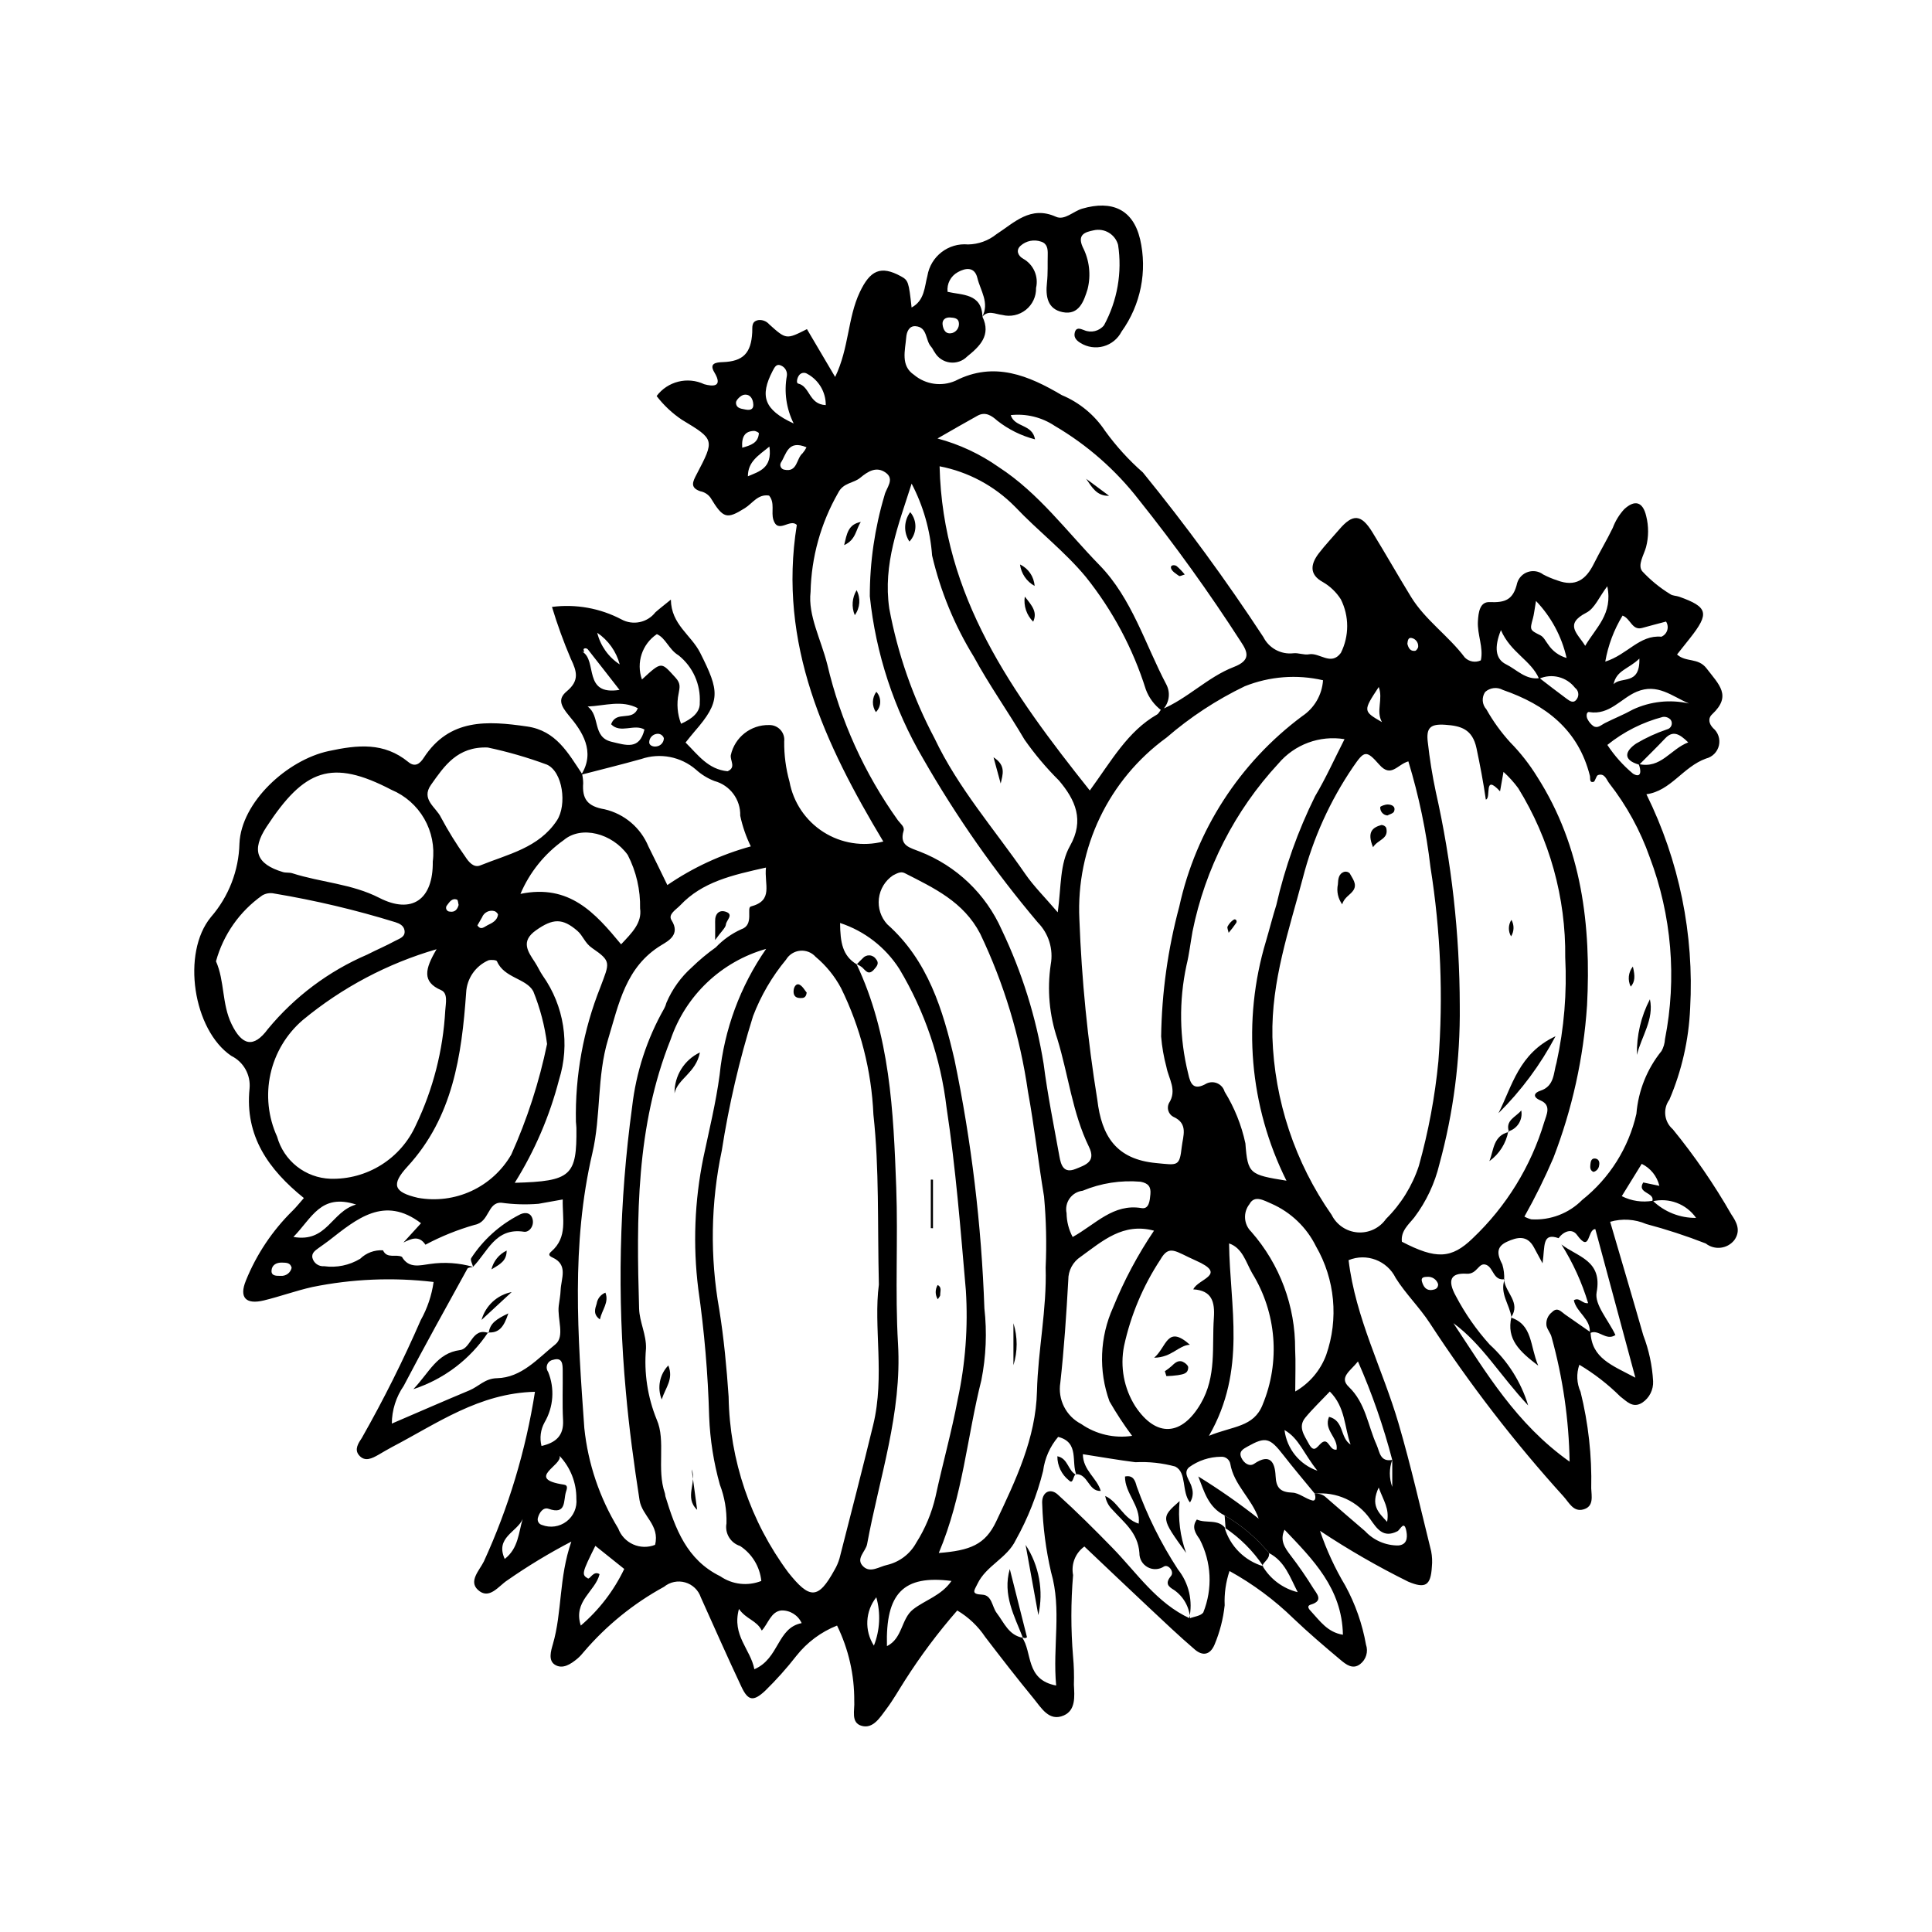 <?xml version="1.0" encoding="UTF-8"?>
<!-- Uploaded to: SVG Repo, www.svgrepo.com, Generator: SVG Repo Mixer Tools -->
<svg fill="#000000" width="800px" height="800px" version="1.1" viewBox="144 144 512 512" xmlns="http://www.w3.org/2000/svg">
 <g>
  <path d="m298.03 349.32c3.871-6.176 0.203-11.57-3.207-15.617-2.418-2.871-2.934-4.574-0.613-6.512 3.359-2.809 2.707-5.195 1.059-8.609-1.914-4.484-3.578-9.074-4.988-13.742 6.328-0.82 12.754 0.332 18.402 3.305 3.055 1.664 6.863 0.871 9-1.871 1.008-0.906 2.094-1.727 4.106-3.367 0.094 6.633 5.356 9.309 7.769 14.105 5.109 10.145 5.539 12.789-1.5 20.852-0.723 0.828-1.391 1.703-2.375 2.914 3.309 3.289 5.977 7.125 11.137 7.613 2.32-1.004 0.641-2.812 0.852-4.262 1.039-4.746 5.297-8.094 10.152-7.984 1.137-0.031 2.227 0.43 2.996 1.262 0.766 0.836 1.133 1.961 1.004 3.09-0.039 3.606 0.434 7.199 1.406 10.672 1.02 5.492 4.273 10.32 8.984 13.324 4.711 3.004 10.461 3.918 15.871 2.523-15.445-25.75-27.996-52.344-22.922-83.887-1.762-1.859-4.992 2.496-6.211-1.387-0.648-2.062 0.473-4.473-1.137-6.406-2.953-0.473-4.363 2.043-6.402 3.32-4.832 3.023-5.75 2.785-9.117-2.75-0.648-0.895-1.613-1.504-2.695-1.711-2.852-0.973-1.996-2.578-0.98-4.516 4.805-9.172 4.769-9.199-3.863-14.41l-0.004 0.004c-2.578-1.723-4.856-3.859-6.742-6.32 2.934-3.902 8.207-5.211 12.621-3.129 2.098 0.582 5.102 0.887 2.668-3.168-1.422-2.371 0.391-2.625 2.273-2.691 5.34-0.195 7.492-2.356 7.777-7.894 0.07-1.395-0.285-2.859 1.578-3.231v-0.004c1.105-0.145 2.203 0.281 2.93 1.125 4.5 4.055 4.527 4.027 9.992 1.266 2.316 3.926 4.644 7.879 7.473 12.672 3.703-7.668 3.285-15.605 6.535-22.477 2.731-5.769 5.523-7.148 10.891-4.203 1.953 1.07 2.086 1.449 2.832 8.273 3.469-1.836 3.418-5.516 4.184-8.352 0.848-5.191 5.562-8.84 10.801-8.355 2.727-0.047 5.363-0.996 7.492-2.707 4.707-3.031 9.004-7.68 15.785-4.629 2.289 1.031 4.582-1.457 6.941-2.144 7.918-2.316 13.48 0.211 15.34 8.039l0.004-0.004c1.98 8.512 0.188 17.465-4.914 24.559-0.98 1.898-2.703 3.301-4.762 3.875-2.055 0.57-4.258 0.262-6.074-0.859-0.938-0.566-1.852-1.355-1.582-2.644 0.348-1.676 1.473-1.16 2.519-0.77h-0.004c1.848 0.797 4 0.266 5.266-1.297 3.535-6.508 4.844-13.992 3.727-21.312-0.777-2.816-3.641-4.516-6.488-3.848-2.258 0.465-4.375 1.098-2.894 4.418 1.785 3.449 2.246 7.434 1.293 11.195-0.957 3.066-2.215 6.961-6.613 6.066-4.012-0.816-4.543-4.168-4.144-7.816 0.27-2.477 0.141-4.992 0.203-7.492 0.035-1.453-0.137-2.863-1.746-3.371-1.875-0.656-3.961-0.246-5.441 1.078-1.414 1.266-0.559 2.769 0.652 3.426l-0.004 0.004c2.754 1.52 4.16 4.688 3.445 7.754 0.059 2.254-0.941 4.406-2.707 5.812-1.762 1.406-4.086 1.906-6.269 1.344-1.867-0.203-3.75-1.395-5.316 0.543 2.023-3.754-0.449-6.973-1.258-10.324-0.723-3.004-3.078-2.734-5.191-1.551v0.004c-1.879 1.023-2.949 3.082-2.707 5.207 3.836 0.891 9.082 0.395 9.234 6.586 2.387 4.949-0.75 7.898-4.055 10.566h0.004c-1.203 1.215-2.91 1.793-4.602 1.562-1.695-0.23-3.184-1.238-4.019-2.731-0.348-0.43-0.527-1.004-0.898-1.398-1.605-1.699-0.91-5.301-4.227-5.477-1.645-0.086-2.281 1.539-2.391 2.906-0.285 3.519-1.562 7.57 2.066 9.988v0.004c3.055 2.559 7.297 3.172 10.949 1.578 10.316-5.297 19.527-1.336 28.211 3.793h0.004c4.684 1.957 8.68 5.262 11.48 9.496 2.91 4.023 6.266 7.715 10 10.992 11.383 13.988 22.043 28.555 31.938 43.637 1.488 2.953 4.66 4.664 7.945 4.285 1.352-0.156 2.816 0.52 4.133 0.273 2.824-0.527 5.844 3.184 8.457-0.375 2.234-4.469 2.231-9.73-0.012-14.199-1.195-1.883-2.828-3.449-4.762-4.57-3.703-2.012-3.234-4.805-1.07-7.621 1.684-2.191 3.598-4.203 5.398-6.305 3.617-4.227 5.828-4.106 8.789 0.707 3.484 5.668 6.766 11.465 10.242 17.137 3.789 6.18 9.93 10.309 14.246 16.059v0.004c1.113 1.133 2.82 1.441 4.258 0.77 0.762-3.398-0.98-6.832-0.777-10.344 0.137-2.363 0.504-5.199 3.086-5.094 4.141 0.168 6.301-0.566 7.336-5.125h0.004c0.434-1.371 1.504-2.445 2.875-2.879 1.371-0.438 2.867-0.18 4.012 0.688 1.188 0.621 2.422 1.141 3.691 1.555 4.863 1.828 7.625-0.203 9.691-4.348 1.609-3.227 3.477-6.328 5.051-9.574 0.68-1.816 1.703-3.488 3.012-4.922 2.805-2.602 4.945-2.016 5.836 1.781 0.688 2.711 0.676 5.555-0.035 8.258-0.59 2.129-2.281 4.715-1.039 6.348l-0.004 0.004c2.191 2.363 4.695 4.418 7.449 6.098 0.621 0.461 1.602 0.41 2.383 0.691 7.652 2.731 8.07 4.391 2.816 11.039-1.004 1.27-2.016 2.539-3.387 4.266 2.352 2.172 5.566 0.746 7.82 3.688 3.328 4.348 6.727 7.242 1.488 12.152-1.227 1.148-0.809 2.57 0.246 3.676 1.34 1.125 1.934 2.902 1.539 4.606-0.398 1.703-1.715 3.039-3.414 3.457-6.125 2.203-9.324 8.586-15.797 9.461 8.688 17.602 12.676 37.148 11.586 56.746-0.359 8.324-2.219 16.516-5.492 24.18-1.793 2.449-1.406 5.863 0.891 7.848 5.781 7.078 10.965 14.621 15.504 22.555 1.379 2.023 2.641 4.289 0.785 6.863h-0.004c-1.852 2.309-5.223 2.691-7.547 0.859-5.152-2.012-10.418-3.734-15.766-5.156-3.023-1.297-6.406-1.508-9.566-0.59 2.957 10.102 5.922 20.078 8.781 30.082v-0.004c1.488 3.894 2.367 7.992 2.602 12.152 0.113 2.266-0.969 4.43-2.856 5.691-2.535 1.629-4.144-0.363-5.859-1.637-3.258-3.231-6.894-6.051-10.832-8.398-0.824 2.34-0.711 4.91 0.316 7.168 2.074 8.355 3.027 16.953 2.832 25.562 0.074 2.098 0.77 4.856-2.117 5.621-2.629 0.695-3.723-1.793-5.195-3.414v-0.004c-13.023-14.371-24.887-29.75-35.484-45.996-2.723-4.168-6.383-7.727-9.027-11.934h0.004c-2.269-4.613-7.727-6.68-12.48-4.719 1.832 15.367 9.035 28.887 13.254 43.324 3.258 11.156 5.828 22.512 8.625 33.801v-0.004c0.266 1.367 0.332 2.766 0.188 4.152-0.297 5.019-1.766 5.816-6.266 3.93-8.07-3.992-15.879-8.492-23.379-13.473 1.711 5.066 3.961 9.934 6.703 14.523 2.66 4.879 4.512 10.152 5.481 15.625 0.656 1.875 0.035 3.961-1.543 5.172-1.969 1.535-3.773 0.078-5.215-1.129-4.242-3.555-8.461-7.156-12.469-10.973h0.004c-5.062-4.926-10.758-9.148-16.941-12.566-0.984 2.922-1.422 6-1.285 9.082-0.383 3.574-1.285 7.078-2.672 10.395-1.207 2.852-3.203 3.066-5.238 1.328-4.215-3.609-8.234-7.445-12.285-11.242-5.637-5.281-11.227-10.613-16.98-16.059v-0.004c-2.391 1.727-3.559 4.68-2.996 7.574-0.602 7.176-0.605 14.387-0.008 21.562 0.23 2.492 0.305 4.992 0.223 7.492 0.16 3.109 0.523 6.742-2.676 8.145-3.902 1.711-5.941-1.996-7.981-4.473-4.402-5.348-8.641-10.832-12.852-16.332-1.91-2.863-4.441-5.258-7.402-7.012-5.078 5.816-9.711 12.004-13.859 18.516-1.648 2.562-3.141 5.238-4.973 7.66-1.641 2.168-3.449 5.231-6.469 4.406-3.016-0.82-1.816-4.215-1.996-6.594v0.004c0.047-6.93-1.512-13.773-4.559-19.996-4.227 1.676-7.934 4.434-10.754 7.996-2.555 3.281-5.328 6.383-8.301 9.289-3.148 2.938-4.539 2.637-6.277-1.043-3.707-7.852-7.203-15.801-10.773-23.719-0.645-1.922-2.195-3.398-4.141-3.957-1.949-0.559-4.047-0.121-5.609 1.164-8.059 4.398-15.246 10.227-21.215 17.199-0.516 0.656-1.086 1.266-1.715 1.816-1.766 1.461-3.949 2.945-6.016 1.617-1.754-1.125-1.055-3.559-0.512-5.414 2.484-8.535 1.555-17.586 4.898-27.203-5.883 3.062-11.559 6.5-16.996 10.289-2.293 1.484-4.785 5.297-7.793 2.481-2.449-2.293 0.391-5.09 1.59-7.473 6.562-14.305 11.121-29.441 13.555-44.992-14.816 0.352-25.945 8.406-37.812 14.602-1.23 0.641-2.41 1.375-3.617 2.062-1.742 0.992-3.68 2.016-5.242 0.094-1.227-1.512-0.137-3.144 0.797-4.539 5.746-10.117 10.953-20.531 15.598-31.199 1.754-3.133 2.91-6.566 3.414-10.121-10.723-1.273-21.582-0.82-32.164 1.34-4.324 0.973-8.52 2.508-12.832 3.551-4.758 1.148-6.582-0.758-4.762-5.223h-0.004c2.82-6.981 7.047-13.305 12.418-18.578 0.98-0.965 1.836-2.055 2.965-3.336-9.328-7.531-15.684-16.375-14.395-29.012 0.348-3.613-1.578-7.066-4.84-8.664-10.117-6.836-13.254-27.277-5.398-36.781v-0.004c4.707-5.414 7.383-12.305 7.559-19.477 0.469-10.949 12.605-22.145 23.641-24.516 7.707-1.656 14.66-2.394 21.137 2.918 1.793 1.469 3.078 0.391 4.059-1.125 6.812-10.488 16.879-9.832 27.402-8.305 7.684 1.113 10.855 7.031 14.547 12.539l0.004-0.008c0.188 0.805 0.289 1.629 0.305 2.457-0.297 4.152 1.039 6.172 5.688 6.957 5.231 1.215 9.551 4.883 11.602 9.844 1.68 3.324 3.281 6.688 5.019 10.238h-0.004c6.75-4.629 14.227-8.094 22.121-10.254-1.27-2.586-2.211-5.316-2.809-8.133 0.129-4.277-2.699-8.078-6.828-9.188-1.812-0.695-3.481-1.727-4.918-3.035-3.992-3.438-9.508-4.504-14.492-2.797-5.273 1.477-10.594 2.781-15.895 4.16zm180.77 209.76-0.258-0.16c2.035 3.516 5.418 6.051 9.363 7.023-2.023-3.938-3.41-8.207-7.59-10.355-3.297-4.004-7.285-7.387-11.777-9.984-4.375-2.172-5.43-6.398-6.981-10.328 5.539 3.422 10.879 7.152 15.996 11.18-1.816-5.332-6.562-8.918-7.516-14.535h0.004c-0.234-1.156-1.293-1.957-2.469-1.863-3.051 0.023-6.019 1-8.484 2.801-1.746 1.621 0.371 3.539 0.746 5.34 0.461 1.328 0.285 2.793-0.48 3.973-2.269-2.871-0.777-7.914-3.887-9.516l-0.004-0.004c-3.438-0.941-7.008-1.328-10.566-1.148-4.578-0.574-9.129-1.383-13.926-2.125 0.023 4.277 3.769 6.336 4.738 9.734-3.309 0.172-3.312-4.551-6.578-4.441l0.152 0.219c-1.48-3.391 0.855-8.648-4.859-10.098h-0.004c-2.172 2.555-3.559 5.684-3.984 9.008-1.594 6.398-4.027 12.555-7.238 18.309-2.309 4.856-7.867 6.789-10.172 11.652-0.812 1.707-1.82 2.703 1.262 2.84 2.629 0.117 2.586 3.203 3.859 4.871 1.965 2.57 3.164 5.898 6.922 6.559l-0.258-0.18c2.867 3.984 0.82 11.277 9.082 12.828-0.965-10.402 1.516-20.137-1.344-30.027v0.004c-1.375-5.926-2.16-11.973-2.352-18.051-0.254-3.062 2.027-4.43 4.109-2.547 5.012 4.531 9.805 9.312 14.52 14.152 6.484 6.656 11.719 14.664 20.566 18.707l-0.246-0.004c1.273-0.508 3.055-0.645 3.731-1.582l0.004-0.004c2.527-6.301 2.176-13.395-0.961-19.422-1.164-1.648-2.18-3.219-0.742-5.215 2.473 1.125 5.676-0.266 7.625 2.391l-0.277-0.258v0.004c1.457 4.945 5.328 8.805 10.273 10.254zm103.21-96.867c3.078 2.961 7.195 4.594 11.469 4.539-2.598-3.711-7.207-5.449-11.609-4.375 0.836-2.453-4.223-2.07-2.394-5.008l4.273 0.891v-0.004c-0.609-2.543-2.324-4.676-4.676-5.824l-5.285 8.562c2.535 1.285 5.422 1.715 8.223 1.219zm-30.008-138.5c2.383 1.824 4.742 3.68 7.16 5.449 0.84 0.613 1.887 1.418 2.75 0.035l0.004 0.004c0.629-0.961 0.398-2.242-0.52-2.926-2.242-2.902-6.18-3.891-9.523-2.391-2.129-4.941-7.535-6.906-10.109-12.895-1.828 4.543-1.477 7.668 1.363 9.066 2.816 1.387 5.219 4.199 8.875 3.656zm26.402 22.938c-4.5-1.277-3.695-3.648-0.785-5.617v0.004c2.574-1.527 5.301-2.781 8.133-3.738 0.535-0.117 0.977-0.488 1.18-0.996 0.203-0.508 0.141-1.086-0.168-1.535-0.527-0.602-1.328-0.895-2.117-0.773-5.363 1.406-10.367 3.934-14.68 7.418 1.879 2.859 4.168 5.426 6.797 7.617 2.32 1.395 2.18-0.961 1.48-2.562 5.906 1.359 8.422-3.926 13.156-5.727-2.414-2.375-4.102-3.191-6.141-1.027-2.231 2.363-4.566 4.629-6.856 6.938zm-65.449 184.24c-0.836 2.312-0.836 4.848 0.008 7.16v-7.144c-2.332-8.934-5.371-17.664-9.09-26.109-1.957 2.496-5.09 4.195-2.449 6.715 4.488 4.289 5.047 10.195 7.379 15.367 0.84 1.859 0.891 4.613 4.152 4.012zm-20.516 8.949c-2.781-3.398-5.633-6.746-8.324-10.215-3.602-4.637-4.711-4.949-9.449-2.305-1.25 0.699-2.504 1.336-1.652 3.078 0.684 1.398 2.121 2.352 3.34 1.523 4.324-2.938 5.527-0.277 5.691 3.219 0.148 3.191 1.266 4.309 4.449 4.426 1.785 0.066 3.473 1.629 5.309 2.078 0.883 0.219 0.914-0.957 0.613-1.75h-0.004c1.09-0.188 2.207 0.16 3 0.934 3.445 2.996 6.891 5.992 10.367 8.953h-0.004c2.273 2.441 5.465 3.812 8.801 3.785 2.207-0.199 2.465-1.902 2.152-3.656-0.582-3.297-1.617-0.508-2.402-0.109-3.789 1.926-5.441-0.727-7.231-3.258-1.629-2.32-3.844-4.164-6.418-5.344-2.578-1.176-5.422-1.645-8.238-1.359zm-246.94-64.496c1.066 2.336 3.43 0.918 5.019 1.734 1.809 3.164 4.797 2.242 7.406 1.891 3.832-0.559 7.734-0.297 11.457 0.77l-0.047-0.008c-0.5 0.148-1.281 0.148-1.461 0.473-5.684 10.316-11.418 20.609-16.875 31.047v0.004c-2.035 2.941-3.137 6.43-3.16 10.012 7.348-3.156 13.941-6.043 20.586-8.812 2.43-1.012 4.09-3.152 7.273-3.215 6.535-0.137 10.863-5.269 15.473-8.961 2.602-2.082 0.477-6.758 0.902-10.234 0.168-1.371 0.449-2.738 0.5-4.117 0.117-3.102 2.102-6.758-2.184-8.691-1.195-0.539-0.895-1.035-0.273-1.578 4.398-3.844 2.883-8.695 3.016-13.789-2.609 0.465-4.492 0.789-6.371 1.141l0.004 0.004c-3.312 0.27-6.644 0.176-9.934-0.285-3.711-0.121-3.051 5.133-7.039 5.867-4.519 1.289-8.891 3.051-13.043 5.262-1.711-2.57-3.769-1.582-5.832-0.574l4.66-5.117c-9.742-7.414-17.035-1.152-24.434 4.613-0.871 0.68-1.801 1.289-2.691 1.945-0.891 0.66-1.922 1.312-1.664 2.617h0.004c0.352 1.398 1.668 2.336 3.106 2.215 3.316 0.457 6.688-0.238 9.555-1.969 1.609-1.566 3.805-2.383 6.047-2.242zm320.02 21.715c0.281 6.887 5.606 8.715 11.875 12.039-3.824-14.188-7.242-26.855-10.617-39.375-2.195 0.039-1.215 6.574-4.883 1.512-1.25-1.727-3.5-0.996-4.844 0.898-4.438-1.559-3.578 2.035-4.258 6.66-1.305-2.41-1.805-3.344-2.316-4.281-1.801-3.301-4.461-2.652-7.117-1.434-3.059 1.406-2.516 3.519-1.227 6.016 0.398 1.324 0.566 2.711 0.488 4.094l0.152-0.191c-3.023 0.5-2.965-2.984-4.836-3.773-2.133-0.898-2.348 2.512-5.254 2.328-4.352-0.277-5.121 1.816-2.871 5.898 2.441 4.652 5.457 8.98 8.98 12.879 4.789 4.359 8.312 9.934 10.191 16.133-7.516-8.027-12.191-16.23-19.816-21.812 8.641 13.016 16.57 26.621 30.797 36.707v0.004c-0.188-11.148-1.789-22.227-4.766-32.973-0.234-1.043-1.09-1.945-1.348-2.988h-0.004c-0.227-1.395 0.328-2.797 1.445-3.66 1.461-1.484 2.391-0.141 3.441 0.594 2.266 1.574 4.527 3.152 6.785 4.727zm-113.64-164.73c-1.93-1.422-3.398-3.379-4.227-5.629-3.406-10.832-8.793-20.938-15.891-29.805-5.586-6.762-12.73-12.215-18.781-18.625v0.004c-5.422-5.508-12.387-9.242-19.977-10.703 0.816 34.539 19.277 60.117 39.809 85.918 5.809-7.984 10.051-15.672 17.797-20.125 0.445-0.254 0.699-0.848 1.047-1.285 6.992-2.848 12.328-8.621 19.297-11.316 4.481-1.73 3.836-3.828 1.891-6.703-8.375-12.996-17.406-25.562-27.055-37.645-6.113-7.875-13.676-14.512-22.277-19.555-3.43-2.293-7.559-3.301-11.656-2.852 1.043 3.348 5.707 2.281 6.441 6.426-3.641-0.938-7.047-2.625-10.004-4.949-1.484-1.32-3.137-2.473-5.231-1.32-3.168 1.738-6.285 3.566-10.617 6.039h0.004c5.824 1.551 11.324 4.125 16.25 7.598 10.602 6.887 18.012 17.074 26.656 25.934 8.641 8.855 12.113 21.008 17.785 31.746v0.004c1.168 2.305 0.652 5.106-1.262 6.844zm-80.832 67.238-0.07-0.113c8.902 18.77 9.793 39.012 10.535 59.199 0.508 13.809-0.34 27.684 0.473 41.465 1.082 18.383-4.953 35.469-8.188 53.078-0.367 2.008-3.188 3.894-1 5.957 1.887 1.777 4.203 0.02 6.297-0.43 3.293-0.777 6.102-2.914 7.723-5.883 2.375-3.746 4.098-7.867 5.102-12.188 1.859-8.637 4.273-17.164 5.898-25.844 2.035-9.473 2.758-19.18 2.148-28.848-1.41-16.188-2.672-32.391-5.117-48.445-1.527-12.988-5.785-25.504-12.5-36.723-3.676-5.754-9.227-10.059-15.715-12.191 0.047 5.129 0.621 8.695 4.414 10.965zm5.863 84.871c-0.383-16.25 0.129-30.688-1.445-45.059-0.508-11.652-3.43-23.07-8.582-33.535-1.691-3.164-3.981-5.977-6.734-8.277-1.035-1.16-2.559-1.758-4.106-1.613-1.547 0.148-2.93 1.023-3.727 2.356-3.715 4.477-6.672 9.535-8.746 14.969-3.641 11.645-6.406 23.543-8.281 35.598-2.941 13.887-3.168 28.211-0.672 42.184 1.23 7.656 1.957 15.414 2.481 23.156l-0.004 0.004c0.285 16.754 5.805 33.004 15.785 46.465 5.688 7.164 7.953 7.258 12.289-0.66h0.004c0.562-0.961 1.004-1.984 1.312-3.051 3.012-11.785 6.059-23.566 8.93-35.387 3.125-12.875 0.027-26.035 1.496-37.148zm140.32-138.67c-2.969 0.848-4.559 4.453-7.715 0.859-3.484-3.965-3.977-3.691-6.953 0.648-6.094 8.957-10.59 18.898-13.293 29.387-3.644 13.82-8.379 27.227-8.066 42.109h-0.004c0.535 16.918 5.992 33.309 15.695 47.176 1.32 2.66 3.941 4.43 6.902 4.648 2.961 0.223 5.816-1.137 7.516-3.57 3.969-3.926 6.949-8.738 8.695-14.039 2.539-9.07 4.273-18.352 5.18-27.73 1.316-17.16 0.613-34.418-2.094-51.414-1.109-9.516-3.074-18.91-5.863-28.074zm-1.715 127.3c9.074 4.707 13.113 4.566 18.773-0.91h-0.004c8.902-8.438 15.441-19.059 18.961-30.809 0.559-1.875 2.004-4.445-0.996-5.723-2.332-0.992-1.531-2.086-0.062-2.559 3.816-1.227 3.473-4.75 4.316-7.457l-0.004 0.004c2.008-9.148 2.781-18.527 2.305-27.883 0.184-15.824-4.137-31.375-12.449-44.844-1.152-1.57-2.461-3.019-3.91-4.328-0.445 2.508-0.68 3.832-0.914 5.152-4.496-4.856-2.238 1.82-3.769 2.188-0.656-4.574-1.516-9.086-2.469-13.598-1.082-5.113-4.18-5.945-8.281-6.227-3.949-0.27-5.109 0.773-4.625 4.664l0.004 0.004c0.484 4.398 1.191 8.773 2.113 13.102 4.195 18.625 6.324 37.656 6.352 56.75 0.148 14.145-1.664 28.242-5.391 41.891-1.223 5.121-3.488 9.938-6.66 14.145-1.469 1.848-3.629 3.578-3.289 6.438zm-20.898-148.8v0.004c-6.918-1.598-14.156-1.043-20.746 1.594-7.477 3.598-14.445 8.172-20.719 13.598-15.328 11.125-24.016 29.227-23.105 48.145 0.598 16.023 2.184 31.996 4.75 47.824 1.141 9.648 4.988 15.789 15.57 16.789 5.746 0.543 6.211 1.031 6.816-4.336 0.32-2.82 1.805-6.125-2.231-7.922l-0.004 0.004c-1.297-0.691-1.816-2.289-1.172-3.609 2.242-3.453-0.055-6.453-0.652-9.539h0.004c-0.719-2.664-1.191-5.387-1.414-8.133 0.172-11.629 1.785-23.195 4.805-34.43 4.418-20.195 15.988-38.117 32.574-50.465 3.227-2.137 5.269-5.66 5.523-9.52zm-101.83 231.29c8.293-0.652 12.297-2.188 15.211-8.348 5.172-10.938 10.504-22.031 10.812-34.516 0.27-10.949 2.633-21.676 2.297-32.777 0.289-6.285 0.148-12.578-0.426-18.844-1.539-9.258-2.582-18.598-4.266-27.828-2.082-14.496-6.348-28.598-12.66-41.816-4.418-8.477-12.242-12.082-20-16.043-1.078-0.551-2.109 0.105-3.117 0.609-2.074 1.402-3.434 3.644-3.723 6.133-0.289 2.492 0.523 4.984 2.223 6.824 10.793 9.574 14.758 22.727 17.805 35.844 4.504 21.711 7.156 43.758 7.93 65.918 0.715 6.352 0.445 12.777-0.801 19.051-3.789 14.977-4.875 30.594-11.285 45.793zm155.2-89.148c0.578 0.32 1.195 0.566 1.836 0.727 5.027 0.309 9.945-1.57 13.484-5.152 7.246-5.75 12.312-13.805 14.359-22.828 0.496-6.09 2.816-11.887 6.66-16.633 0.539-0.961 0.848-2.031 0.91-3.129 3.18-16.141 1.777-32.844-4.043-48.227-2.488-7.059-6.106-13.672-10.711-19.57-0.762-0.969-1.195-2.773-2.973-2.203-0.555 0.18-0.73 1.723-1.246 1.824-1.129 0.223-0.766-0.988-0.922-1.617-3.074-12.277-11.785-18.867-23.078-22.77l0.004-0.004c-1.52-0.828-3.398-0.609-4.684 0.551-0.969 1.422-0.836 3.324 0.324 4.594 1.766 3.148 3.883 6.082 6.312 8.746 2.723 2.773 5.125 5.844 7.164 9.152 11.875 18.602 14.297 39.496 13.199 60.633l-0.004-0.004c-0.922 13.84-3.934 27.457-8.93 40.395-2.273 5.305-4.832 10.484-7.664 15.516zm-200.95-70.945c-11.867 3.352-21.332 12.328-25.305 24.004-9.199 23.016-9.074 47.148-8.363 71.324 0.105 3.578 1.953 6.852 1.828 10.605h-0.004c-0.555 6.406 0.418 12.848 2.844 18.801 2.477 5.598-0.07 13.09 2.164 19.523 0.09 0.258 0.059 0.555 0.141 0.82 2.633 8.578 5.625 16.816 14.547 21.188 3.188 2.203 7.266 2.664 10.867 1.238-0.383-3.777-2.445-7.184-5.621-9.266-2.543-0.801-4.09-3.367-3.609-5.988 0.094-3.504-0.5-6.988-1.754-10.262-1.641-5.867-2.594-11.906-2.836-17.996-0.312-11.344-1.277-22.66-2.887-33.891-1.441-11.578-0.988-23.316 1.344-34.75 1.539-7.309 3.34-14.594 4.32-21.984 1.215-11.988 5.453-23.469 12.324-33.367zm11.77-94.574c-0.707 6.191 2.738 12.473 4.426 19.156h0.004c3.477 14.875 9.84 28.922 18.727 41.348 0.652 0.887 1.828 1.684 1.492 2.801-1.211 4.012 1.832 4.465 4.305 5.488v-0.004c9.68 3.766 17.48 11.207 21.695 20.699 5.387 11.266 9.129 23.242 11.121 35.566 1.047 8.223 2.715 16.363 4.184 24.527 0.41 2.281 1.109 4.598 4.293 3.309 2.559-1.035 5.477-1.887 3.547-5.832-4.414-9.031-5.461-19.078-8.375-28.566l0.004-0.004c-2.148-6.356-2.758-13.133-1.773-19.77 0.742-4.051-0.535-8.207-3.422-11.141-11.43-13.523-21.605-28.055-30.402-43.422-7.727-13.172-12.543-27.848-14.121-43.035-0.008-9.066 1.309-18.09 3.902-26.777 0.43-1.934 2.832-4.227 0.254-6.016-2.402-1.668-4.586-0.363-6.699 1.398-1.781 1.488-4.492 1.246-5.859 4.012-4.586 8.008-7.098 17.035-7.301 26.262zm-11.812 73.023c-9.059 2.016-16.871 3.797-22.723 10-1.082 1.145-3.316 2.371-2.309 3.953 2.394 3.762-0.789 5.457-2.652 6.582-9.512 5.742-11.305 15.582-14.16 24.98-2.992 9.855-1.852 20.281-4.164 30.156-5.664 24.191-3.863 48.551-2.133 72.891 0.98 9.414 4.051 18.492 8.984 26.574 0.695 1.891 2.125 3.414 3.965 4.234 1.836 0.82 3.93 0.859 5.797 0.117 1.336-5.246-3.465-7.656-4.113-11.844-1.48-9.551-2.773-19.082-3.625-28.742v-0.004c-2.316-25.133-1.758-50.453 1.656-75.461 1.043-9.164 3.926-18.027 8.48-26.047 0.27-0.488 0.473-1.008 0.609-1.551 1.523-3.59 3.824-6.797 6.738-9.395 1.977-1.926 4.102-3.699 6.356-5.301 1.918-2.016 4.207-3.644 6.746-4.789 3.5-1.145 1.289-5.715 2.551-6.043 6.082-1.602 3.492-5.777 3.996-10.312zm-87.293 21.641c-12.984 3.762-25.055 10.152-35.469 18.773-4.328 3.715-7.332 8.738-8.559 14.312-1.223 5.57-0.605 11.391 1.762 16.582 0.859 3.117 2.691 5.883 5.231 7.891 2.539 2.004 5.648 3.152 8.883 3.269 4.758 0.141 9.449-1.137 13.48-3.664 4.035-2.527 7.231-6.195 9.18-10.535 4.566-9.52 7.211-19.844 7.789-30.387 0.117-1.887 0.781-4.586-1.094-5.394-5.113-2.215-4.301-5.606-1.203-10.848zm125.89-123.39c-3.488 10.957-7.641 21.262-5.922 33.113 2.238 12.008 6.285 23.609 12.004 34.402 6.238 13.16 15.852 24.066 24.031 35.926 2.254 3.269 5.137 6.106 8.609 10.168 0.957-6.996 0.516-12.77 3.254-17.609 3.848-6.801 1.445-12.176-2.961-17.355h-0.004c-3.344-3.328-6.391-6.945-9.098-10.812-4.352-7.41-9.367-14.445-13.457-21.992v0.004c-5.09-8.281-8.816-17.328-11.031-26.793-0.484-6.652-2.332-13.141-5.426-19.051zm99.336 184.73c-9.836-19.703-11.777-42.418-5.422-63.504 0.938-3.18 1.742-6.398 2.738-9.559v-0.004c2.281-9.969 5.727-19.641 10.266-28.809 2.852-4.797 5.148-9.926 7.809-15.133-6.578-1.074-13.234 1.383-17.531 6.473-11.531 12.449-19.402 27.836-22.75 44.473-0.543 2.988-0.875 6.023-1.598 8.965-2.047 9.48-1.891 19.305 0.445 28.723 0.602 2.848 1.477 4.59 4.906 2.598h0.004c0.91-0.422 1.961-0.422 2.875 0 0.914 0.422 1.598 1.219 1.871 2.188 2.609 4.215 4.469 8.852 5.508 13.703 0.613 8.117 1.121 8.309 10.879 9.887zm-195.95-36.227c-0.609-4.797-1.84-9.496-3.656-13.977-1.871-3.43-7.738-3.488-9.617-7.945-0.148-0.355-1.543-0.438-2.258-0.258v0.004c-3.449 1.508-5.738 4.84-5.914 8.598-1.18 16.676-3.523 32.973-15.531 46.043-4.418 4.809-3.676 6.812 2.754 8.301h0.004c4.797 0.871 9.75 0.238 14.176-1.809 4.426-2.051 8.109-5.414 10.551-9.637 4.227-9.398 7.41-19.23 9.492-29.32zm-30.285-48.352c0.508-3.93-0.289-7.918-2.266-11.352-1.98-3.434-5.031-6.121-8.684-7.652-15.891-8.297-23.113-5.445-33.121 9.828-4.039 6.164-2.699 9.859 4.367 11.969 0.785 0.234 1.691 0.066 2.469 0.312 7.609 2.441 15.77 2.781 23.074 6.527 8.531 4.375 14.293 0.57 14.16-9.633zm-57.449 26.438c2.316 5.238 1.531 11.301 4.129 16.648 2.75 5.664 5.824 6.469 9.648 1.27 7.078-8.559 16.09-15.309 26.297-19.691 2.465-1.262 5.023-2.344 7.453-3.664 1.102-0.598 2.766-1.012 2.418-2.832-0.23-1.215-1.344-1.758-2.391-2.086-10.527-3.254-21.258-5.793-32.125-7.606-1.086-0.238-2.223-0.059-3.18 0.508-5.984 4.223-10.312 10.391-12.25 17.453zm258.99 86.941c1.273-2.856 9.297-3.852 0.617-7.66-5.336-2.344-6.984-4.363-9.344-0.211v-0.004c-4.594 6.973-7.856 14.73-9.621 22.887-1.09 5.512-0.023 11.23 2.981 15.98 5.574 8.387 12.332 7.848 17.336-0.707 4.238-7.246 2.953-15.02 3.484-22.695 0.301-4.332-0.543-7.301-5.453-7.59zm-186.98-143.6c-8.086-0.289-11.504 4.914-15.031 9.887-2.746 3.871 1.363 5.953 2.629 8.625 1.926 3.606 4.078 7.086 6.449 10.414 0.922 1.43 2.25 3.027 3.977 2.324 7.328-2.981 15.504-4.621 20.312-11.918 2.707-4.109 1.578-12.953-2.699-14.816l-0.004 0.004c-5.094-1.883-10.316-3.394-15.633-4.519zm7.16 115.36c14.984-0.402 16.477-1.848 16.34-14.539-0.008-0.555-0.105-1.105-0.129-1.66-0.242-12.207 1.969-24.34 6.496-35.68 2.375-6.383 3.031-6.758-2.184-10.32-1.988-1.355-2.394-3.258-3.945-4.59-3.894-3.344-6.418-3.332-10.953-0.121-4.066 2.879-2.227 5.527-0.305 8.422 0.766 1.152 1.309 2.453 2.094 3.586 5.668 8.008 7.269 18.207 4.328 27.57-2.496 9.656-6.453 18.875-11.742 27.332zm163.61 67.062c-2.18-2.926-4.184-5.981-6-9.141-2.934-8.109-2.586-17.043 0.965-24.902 2.894-7.137 6.527-13.953 10.836-20.332-8.203-2.195-13.625 2.719-19.414 6.898-2.078 1.355-3.324 3.672-3.301 6.152-0.508 9.082-1.102 18.172-2.109 27.211-0.73 4.469 1.5 8.895 5.523 10.965 3.934 2.738 8.762 3.863 13.5 3.148zm43.234-11.758h-0.004c3.777-2.164 6.68-5.582 8.195-9.664 3.34-9.539 2.356-20.062-2.703-28.816-2.484-5.035-6.668-9.035-11.809-11.297-1.883-0.785-4.461-2.422-5.809 0.117-1.746 2.207-1.539 5.379 0.48 7.336 7.551 8.605 11.684 19.68 11.617 31.129 0.184 3.461 0.027 6.941 0.027 11.195zm-205.33-131.87c12.969-2.688 19.789 5.047 26.672 13.367 2.875-3.043 5.578-5.699 5.035-9.492h-0.004c0.109-4.934-1.016-9.816-3.277-14.203-4.144-5.738-12.293-7.856-16.945-3.93-5.074 3.598-9.051 8.531-11.48 14.258zm182.46 143.62c6.309-2.621 11.844-2.242 14.219-8.238h-0.004c4.734-11.395 3.703-24.367-2.769-34.871-1.641-2.844-2.535-6.668-6.113-7.879 0.188 16.711 4.731 33.508-5.336 50.988zm-36.121-52.691c6.125-3.402 10.746-8.922 18.273-7.656 1.984 0.332 2.176-2 2.332-3.68 0.184-1.973-0.559-2.922-2.613-3.312h0.004c-5.234-0.449-10.5 0.371-15.352 2.391-1.383 0.16-2.629 0.895-3.441 2.027-0.809 1.129-1.105 2.547-0.816 3.906 0.023 2.207 0.578 4.379 1.613 6.324zm-114.14-147.75c5.32-4.91 5.059-4.668 8.879-0.5 1.512 1.648 1.082 2.688 0.836 4.254l-0.004-0.004c-0.555 2.672-0.328 5.441 0.652 7.984 2.926-1.301 5.082-3.059 4.957-5.566 0.273-4.848-1.82-9.531-5.617-12.559-2.594-1.543-3.371-4.578-5.754-5.621-3.91 2.629-5.539 7.578-3.949 12.012zm170.29 225.32c-1.305 2.805 0.035 4.746 1.59 6.789v-0.004c2.156 2.805 4.168 5.715 6.023 8.727 0.832 1.359 2.863 3.293-0.617 4.328-1.34 0.398-0.391 1.352 0.035 1.805 2.336 2.512 4.344 5.539 8.441 6.191-0.242-12.301-7.961-19.945-15.473-27.836zm-140.5 36.977c6.637-2.844 5.981-10.961 12.531-12.219-0.949-2.109-3.078-3.438-5.391-3.359-2.742 0.297-3.484 3.508-5.172 5.328-1.391-2.742-4.117-2.961-6.055-5.727-1.922 7.062 3.074 10.633 4.086 15.977zm152.29-66.891c4.062 1.02 2.863 5.551 5.715 7.344-1.668-4.566-1.32-9.875-5.504-14.043-2.398 2.531-4.602 4.613-6.512 6.941-2.016 2.461-0.207 4.731 0.918 6.856 1.609 3.039 2.441 0.207 3.789-0.449 1.562-0.762 1.766 2.356 3.602 2.047 0.492-3.188-3.504-5.121-2.008-8.695zm-194.43 34.191c-3.523 7.094-3.715 7.652-1.98 8.629 0.559 0.316 1.465-2.172 3.098-1.125-1.102 4.578-7.086 7.129-4.973 13.625 4.844-4.144 8.762-9.254 11.512-15.004-2.57-2.055-4.871-3.898-7.656-6.125zm94.379 9.305c-12.758-1.645-17.492 3.258-17.102 17.277 4.184-2.066 3.742-7.273 6.953-9.762 3.207-2.492 7.484-3.633 10.148-7.516zm-96.422-231.73c3.418 2.461 1.172 8.109 6.328 9.336 3.973 0.945 7.398 2.195 8.727-3.242-2.731-1.594-6.363 1.168-8.832-1.391 1.387-3.824 5.664-0.555 7.07-4.262-4.273-2.242-8.684-0.652-13.293-0.441zm291.86-0.809c-4.465-1.891-8.32-5.43-13.84-3.121-4.191 1.754-7.223 6.297-12.602 5.391-0.762-0.129-0.84 1.203-0.418 1.918h0.004c0.363 0.727 0.898 1.352 1.559 1.824 1.133 0.66 2.008-0.305 2.973-0.793 2.461-1.25 5.051-2.262 7.453-3.609v-0.004c4.641-2.164 9.871-2.731 14.871-1.605zm-304.09 196.77c3.816-0.879 5.926-2.731 5.715-6.812-0.23-4.379-0.039-8.781-0.094-13.172-0.02-1.637-0.023-3.617-2.562-2.844-0.691 0.121-1.27 0.59-1.531 1.238-0.266 0.648-0.176 1.387 0.23 1.953 1.785 4.367 1.438 9.312-0.945 13.383-1.055 1.906-1.344 4.141-0.812 6.254zm4.781 2.621c0.938 2.481-9.262 6.066 1.191 7.629 1.195 0.18 0.707 1.266 0.496 1.973-0.691 2.293 0.176 6.098-4.598 4.422-1.402-0.492-2.453 0.996-2.824 2.41-0.109 0.391-0.059 0.812 0.145 1.164 0.207 0.352 0.543 0.609 0.938 0.711 2.184 0.844 4.648 0.492 6.508-0.93s2.848-3.707 2.606-6.035c0.035-4.215-1.566-8.281-4.461-11.348zm277.13-210.49c5.879-1.832 9.066-7.137 14.875-6.594h-0.004c0.746-0.316 1.316-0.945 1.555-1.719 0.234-0.777 0.121-1.617-0.32-2.297-2.144 0.57-4.238 1.102-6.316 1.688-2.699 0.758-3.066-2.492-5.203-3.269v-0.004c-2.281 3.742-3.836 7.879-4.586 12.195zm0.535-19.969c-2.156 2.844-3.34 5.871-5.512 6.988-6.031 3.098-2.34 5.519-0.34 8.801 2.867-4.906 7.375-8.418 5.852-15.789zm-348.19 172.44c8.977 1.578 9.992-6.707 16.621-8.59-9.387-3.016-11.66 3.527-16.621 8.59zm329.3-168.54c-0.434 2.496-0.531 3.582-0.82 4.621-0.863 3.094-0.801 3.082 2 4.488 0.859 0.43 1.379 1.562 2.023 2.398v-0.004c1.145 1.754 2.887 3.035 4.902 3.602-1.277-5.68-4.082-10.902-8.105-15.105zm-196.72-47.035c-1.957-3.91-2.59-8.352-1.805-12.656 0.148-1.109-0.441-2.188-1.461-2.66-1.234-0.637-1.742 0.281-2.312 1.387-3.457 6.656-2.312 10.301 5.578 13.93zm-46.156 70.602c-3.066-3.934-5.711-7.34-8.383-10.723l0.004-0.004c-0.195-0.203-0.469-0.312-0.75-0.293-1.09 0.211 0.5 1.238-0.73 0.895 4.082 2.367 0.051 11.707 9.859 10.125zm54.656-75.473c0.027-3.465-1.871-6.66-4.926-8.297-0.715-0.469-1.676-0.285-2.164 0.418-0.523 0.695-0.777 2.043-0.238 2.168 3.215 0.754 2.785 5.508 7.328 5.711zm12.758 328.75c1.609-4.086 1.832-8.586 0.637-12.812-2.938 3.691-3.191 8.848-0.637 12.812zm117.54-46.344c-3.688-4.59-4.887-8.609-8.727-10.781h0.004c0.605 4.969 3.992 9.156 8.727 10.781zm17.102-198.39c-1.664-2.938 0.367-6.082-0.855-9.312-4.188 6.379-4.188 6.379 0.855 9.312zm-168.04-65.148c3.012-1.285 6.519-2.148 5.703-7.875-3.008 2.441-5.688 4.012-5.703 7.875zm15.531-7.688c-4.949-2.082-5.328 1.852-6.789 4.078h0.004c-0.195 0.355-0.207 0.785-0.031 1.152 0.176 0.363 0.516 0.625 0.918 0.699 3.543 0.793 3.176-2.957 4.867-4.352v-0.004c0.41-0.477 0.758-1.008 1.035-1.574zm-79.969 294.6c3.644-2.828 3.656-6.957 4.754-10.586-1.461 3.461-7.356 4.879-4.754 10.586zm24.516-245.45h-0.004c0.848 3.453 2.981 6.453 5.961 8.387-0.91-3.422-3.027-6.398-5.961-8.387zm276.18 6.844c-2.812 2.754-6.109 3.082-6.844 6.812 1.93-2.195 7.039 0.453 6.84-6.816zm-69.086 219.68c-2.191 4.723-0.117 6.57 2.231 9.086 0.645-3.539-0.945-5.551-2.231-9.086zm-111.25-308.62c-0.105-1.316-1.332-1.391-2.348-1.457-1.215-0.078-2.144 0.621-1.973 1.914 0.184 1.379 0.848 2.676 2.602 2.191v0.004c1.129-0.367 1.844-1.473 1.719-2.652zm-56.504 22.957c1.672 0.301 2.055-0.438 2.019-1.328-0.055-1.535-0.848-2.836-2.449-2.606-0.84 0.121-2.164 1.391-2.141 2.109 0.047 1.707 1.855 1.598 2.57 1.824zm-0.922 10.098c2.262-0.629 4.246-1.254 4.414-3.828 0.012-0.188-0.855-0.637-1.301-0.621-2.258 0.082-3.328 1.316-3.113 4.449zm-70.176 126.59c0.949 1.406 1.82 0.367 2.699-0.051 1.242-0.594 2.512-1.219 2.758-2.746 0.047-0.281-0.531-0.867-0.918-0.98-1.367-0.387-2.805 0.332-3.316 1.66-0.414 0.703-0.82 1.414-1.223 2.117zm-49.227 90.738c-0.352-1.422-1.504-1.324-2.508-1.371-1.535-0.07-2.785 0.652-2.828 2.195-0.035 1.379 1.371 1.324 2.387 1.309h0.004c1.383 0.141 2.648-0.777 2.945-2.133zm303.83 4.348c-0.379-1.25-1.586-2.062-2.887-1.949-0.707 0.023-1.762 0.047-1.402 1.262 0.383 1.301 1.078 2.449 2.699 2.211 0.727-0.105 1.598-0.332 1.59-1.523zm-205.19-144.7c-0.262-0.797-1.062-1.281-1.891-1.141-1.141 0.152-1.996 1.125-1.992 2.277 0.031 0.805 1.051 1.195 1.867 1.059 1.137-0.105 2.012-1.055 2.016-2.195zm197.04-25.012c0.266 1.086 0.746 2.027 2.043 1.867 0.328-0.039 0.805-0.711 0.82-1.102v-0.004c0.078-1.102-0.68-2.094-1.766-2.301-0.934-0.188-1.008 0.809-1.098 1.539zm-251.43 69.207c-0.137-0.484-0.148-1.297-0.426-1.402-1.328-0.5-1.992 0.641-2.621 1.457v0.004c-0.281 0.293-0.359 0.723-0.203 1.098 0.16 0.375 0.527 0.617 0.934 0.617 1.305 0.219 2-0.578 2.316-1.773z"/>
  <path d="m436.9 540.45c3.531 1.613 4.742 6.055 8.863 7.332 0.586-4.769-3.672-7.973-3.629-12.488 2.289-0.484 2.742 1.301 3.086 2.562 2.773 7.75 6.445 15.148 10.938 22.043 2.918 3.656 4.019 8.441 2.992 13.004l0.242 0.02c-0.188-3.047-1.762-5.84-4.273-7.57-1.512-0.906-2.445-1.711-0.805-3.684 0.973-1.168-0.711-3.188-1.832-2.543-1.297 0.871-2.973 0.949-4.344 0.199-1.375-0.75-2.215-2.199-2.184-3.762-0.375-5.422-4.144-8.125-7.191-11.52v-0.004c-0.988-0.965-1.641-2.227-1.863-3.59z"/>
  <path d="m468.8 549.08c-0.086-1.16-0.176-2.32-0.262-3.481h-0.004c4.492 2.598 8.48 5.981 11.777 9.984 0.184 1.523-1.277 2.172-1.773 3.332l0.258 0.16c-2.711-4.066-6.203-7.551-10.273-10.254z"/>
  <path d="m415.07 578.03c-2.238-5.793-5.426-11.359-3.469-18.227 1.527 6.023 3.051 12.051 4.562 18.082-0.16 0.133-0.359 0.211-0.57 0.23-0.27-0.051-0.531-0.141-0.777-0.266z"/>
  <path d="m357.78 407.05c-0.172 1.523-1.074 1.453-1.797 1.438-1.387-0.031-1.816-0.938-1.645-2.18 0.121-0.879 0.73-1.777 1.539-1.359 0.863 0.441 1.402 1.516 1.902 2.102z"/>
  <path d="m499.7 383.66c-1.113-1.52-1.531-3.441-1.148-5.285 0.082-1.301 0.109-2.828 1.719-3.344 0.5-0.113 1.023 0.031 1.398 0.383 0.734 1.379 2.023 2.84 1.039 4.445-0.801 1.305-2.465 1.883-3.008 3.801z"/>
  <path d="m507.87 368.52c-1.707-4.121-0.055-5.242 2.203-5.887 0.523-0.004 1.004 0.27 1.277 0.711 0.793 3.031-2.18 3.098-3.481 5.176z"/>
  <path d="m511.67 360.11c-1.125-0.105-1.961-1.082-1.895-2.207-0.004-0.238 1.285-0.715 1.973-0.707 1.074 0.008 2.191 0.496 1.691 1.844-0.203 0.539-1.242 0.77-1.77 1.07z"/>
  <path d="m541.11 439.01c3.656-7.231 5.352-15.801 15.117-20.398h0.004c-3.977 7.527-9.074 14.406-15.121 20.398z"/>
  <path d="m543.71 443.82c-0.59 3.176-2.379 6-5.004 7.891 1.176-2.934 0.98-6.762 5.191-7.738z"/>
  <path d="m543.9 443.98c-1.086-3.148 1.891-3.969 3.246-5.707 0.469 2.461-1.023 4.871-3.434 5.551z"/>
  <path d="m544.45 392.15c-0.801-1.359-0.77-3.055 0.09-4.383 0.781 1.367 0.746 3.051-0.09 4.383z"/>
  <path d="m412.57 505.79v-11.121c1.133 3.621 1.133 7.504 0 11.121z"/>
  <path d="m577.8 423.56c-0.109-5.125 1.078-10.195 3.445-14.742 1.133 5.344-2.231 9.801-3.445 14.742z"/>
  <path d="m566.29 454.57c-0.898-0.363-0.906-1.172-0.828-1.914 0.078-0.777 0.211-1.766 1.305-1.629 0.941 0.117 1.203 0.957 1.02 1.801v-0.004c-0.078 0.84-0.68 1.539-1.496 1.746z"/>
  <path d="m576.73 400.14c0.598 2.551 0.598 3.996-0.566 5.328l-0.004-0.004c-0.863-1.734-0.641-3.812 0.57-5.324z"/>
  <path d="m391.25 456.62v12.875l-0.578-0.016 0.004-12.875z"/>
  <path d="m371.04 399.57c0.531-0.543 1.035-1.117 1.598-1.625h-0.004c0.457-0.527 1.133-0.812 1.828-0.762 0.695 0.047 1.328 0.422 1.703 1.008 0.918 1.078 0.211 1.895-0.555 2.754-1.504 1.68-2.242 0.191-3.203-0.637v-0.004c-0.449-0.32-0.926-0.598-1.422-0.832z"/>
  <path d="m392.52 488.32c-0.727-1.152-0.734-2.621-0.023-3.785 1.172 0.617 0.637 1.715 0.672 2.613 0.02 0.367-0.398 0.754-0.648 1.172z"/>
  <path d="m322.76 433.73c-0.07-4.613 2.555-8.844 6.723-10.824-1.043 5.441-5.883 6.949-6.723 10.824z"/>
  <path d="m328.75 544.12c-3.5-3.305-0.02-7.203-1.453-10.746 0.496 3.59 0.961 7.16 1.453 10.746z"/>
  <path d="m319.36 514.87c-1.25-3.09-0.562-6.625 1.754-9.016 1.449 3.664-0.711 5.789-1.754 9.016z"/>
  <path d="m418.18 299.28c-2.121-1.172-3.555-3.281-3.867-5.684 2.227 1.051 3.707 3.227 3.867 5.684z"/>
  <path d="m415.58 302.11c2.066 2.531 3.356 4.188 2.223 6.644v-0.004c-1.754-1.734-2.582-4.199-2.223-6.641z"/>
  <path d="m372.13 282.32c-1.297 1.898-1.281 4.766-4.422 6.133 0.727-2.973 1.02-5.477 4.422-6.133z"/>
  <path d="m376.12 332.72c-1.098-1.645-1.051-3.797 0.117-5.391 1.414 1.539 1.363 3.918-0.117 5.391z"/>
  <path d="m371.01 300.4c1.117 2.117 0.93 4.691-0.484 6.625-0.906-2.156-0.727-4.621 0.484-6.625z"/>
  <path d="m333.52 393.11c0-2.789 0.027-3.848-0.004-4.902-0.062-2.125 1.152-3.234 2.984-2.527 1.949 0.75-0.023 2.207-0.125 3.312-0.086 0.883-1.102 1.68-2.856 4.117z"/>
  <path d="m304.44 486.56c1.008 2.606-0.879 4.492-1.461 7.094-1.879-1.348-1.266-2.844-0.863-4.144h0.004c0.184-1.328 1.074-2.453 2.32-2.949z"/>
  <path d="m385.22 279.72c1.914 2.277 1.824 5.629-0.211 7.797-1.586-2.379-1.5-5.504 0.211-7.797z"/>
  <path d="m409.19 351.64-1.891-6.934c3.41 2.148 2.406 4.633 1.891 6.934z"/>
  <path d="m469.6 391.2c-0.145-0.746-0.461-1.348-0.277-1.672v0.004c0.379-0.734 0.938-1.359 1.621-1.816 0.5-0.293 0.996 0.312 0.664 0.863-0.621 0.91-1.289 1.785-2.008 2.621z"/>
  <path d="m437.92 275.39c-3.254 0.121-4.559-2.281-6.082-4.508z"/>
  <path d="m457.97 296.25c-0.66 0.176-1.273 0.539-1.516 0.371-0.812-0.57-1.891-1.219-2.121-2.043-0.25-0.898 0.957-0.941 1.484-0.562v-0.004c0.785 0.676 1.504 1.426 2.152 2.238z"/>
  <path d="m273.34 497.11c-4.719 7.094-11.695 12.391-19.797 15.031 4.246-4.438 6.215-9.547 12.383-10.359 2.957-0.391 3.133-6.144 7.582-4.496z"/>
  <path d="m269.38 479.74c-0.191-0.785-0.805-1.82-0.508-2.32 3.168-4.856 7.547-8.805 12.703-11.457 1.078-0.629 2.856-0.906 3.484 0.855 0.688 1.934-0.777 3.824-2.203 3.606-7.617-1.172-9.617 5.391-13.527 9.312z"/>
  <path d="m279.6 486.41-7.988 7.383c1.055-3.773 4.144-6.629 7.988-7.383z"/>
  <path d="m278.27 475.41c-0.008 2.656-1.574 3.551-4.039 4.992h0.004c0.531-2.184 2.012-4.016 4.035-4.992z"/>
  <path d="m273.51 497.28c0.312-2.633 2.086-3.723 5.203-5.223-1.184 3.641-2.488 5.246-5.371 5.051z"/>
  <path d="m557.79 473.79c4.254 3.305 10.93 4.211 9.332 12.691-0.613 3.258 3.109 7.332 4.984 11.312-2.531 1.727-4.59-1.805-6.82-0.445 0.461-3.781-3.508-5.469-4.199-8.77 1.477-0.91 2.231 1.004 3.781 0.762l0.004 0.004c-1.648-5.481-4.031-10.711-7.082-15.555z"/>
  <path d="m544.4 493.16c5.801 1.914 5.012 7.477 7.246 12.754-4.984-3.777-8.445-7-7.121-12.848 0.043-0.043-0.125 0.094-0.125 0.094z"/>
  <path d="m542.62 483.19c0.285 3.367 4.519 5.996 1.82 9.945-0.035 0.031 0.133-0.105 0.094-0.062-0.453-3.34-3.164-6.32-1.785-10.043 0.023-0.031-0.129 0.16-0.129 0.16z"/>
  <path d="m459.33 500.37c-3.019 0.152-4.777 3.379-9.465 3.441 3.348-2.836 3.391-8.863 9.465-3.441z"/>
  <path d="m452.7 507.39c0.648-0.43 1.27-0.902 1.852-1.418 0.988-0.984 1.988-1.781 3.387-0.816 0.406 0.281 0.941 0.773 0.945 1.176 0.023 1.797-1.5 1.863-2.727 2.102h0.004c-1.012 0.141-2.031 0.227-3.055 0.25z"/>
  <path d="m419.17 572.02-3.375-18.609c3.594 5.492 4.812 12.207 3.375 18.609z"/>
  <path d="m429.12 534.66c-0.789 0.441-0.68 2.781-1.789 1.703h0.004c-1.984-1.547-3.137-3.926-3.125-6.441 2.922 0.586 2.785 3.969 5.051 4.934 0.016 0.023-0.141-0.195-0.141-0.195z"/>
  <path d="m458.33 555.54c-6.727-9.324-6.727-9.324-1.719-13.746-0.457 4.652 0.129 9.352 1.719 13.746z"/>
 </g>
</svg>